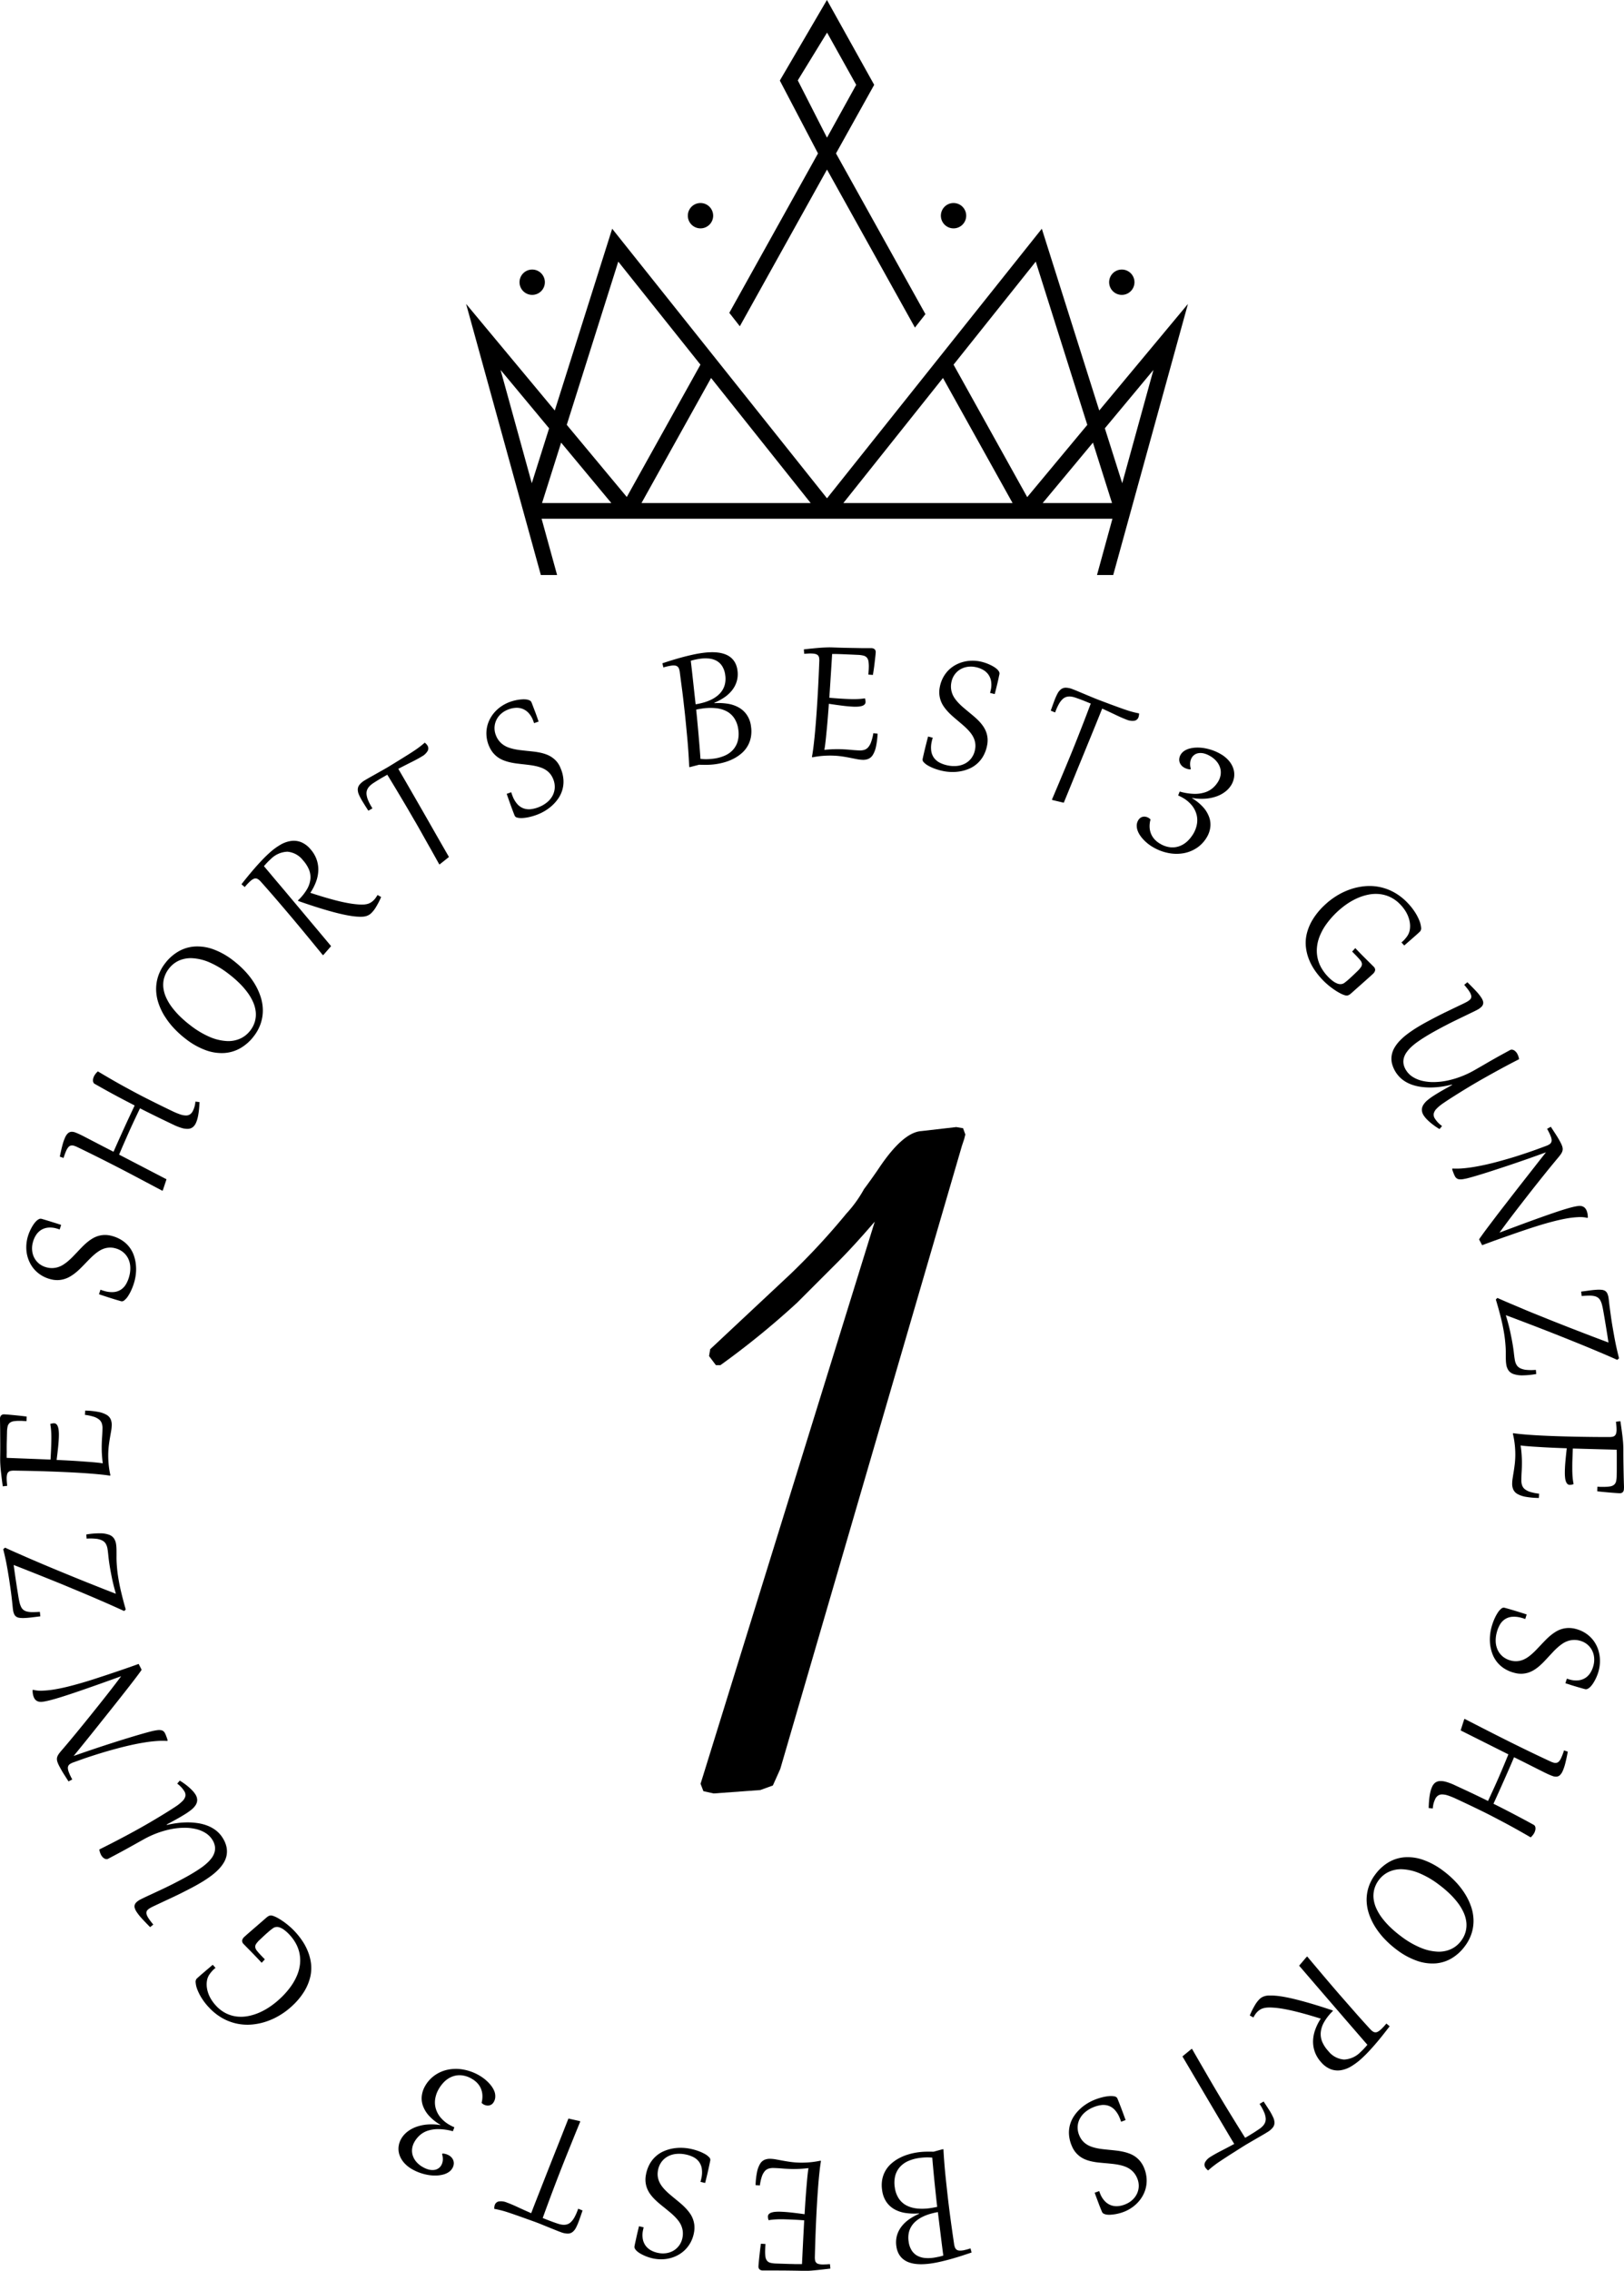 <svg id="deco_best1" xmlns="http://www.w3.org/2000/svg" viewBox="0 0 160.808 224.796"><g id="GUNZE_SHORTS_BEST3_GUNZE_SHORTS_BEST3_" data-name="GUNZE SHORTS BEST3 GUNZE SHORTS BEST3　　"><path d="M31.334,197.129a5.341,5.341,0,0,0-.57-1.094,7.393,7.393,0,0,0-.748-.939,7.049,7.049,0,0,0-.6-.569q-.306-.256-.587-.448c-.188-.128-.358-.234-.513-.318a2.827,2.827,0,0,0-.377-.177,1.11,1.11,0,0,0-.217-.062.455.455,0,0,0-.184.008.6.6,0,0,0-.186.088,2.174,2.174,0,0,0-.224.179c-.217.191-.431.378-.641.558l-.588.508-.494.429q-.221.192-.362.325A.671.671,0,0,0,24.8,196a.462.462,0,0,0,.158.354c.026.028.091.094.194.2l.369.375q.215.216.457.468c.162.167.314.327.456.478l.139.148.074.079c.028.03.058.064.09.1l.314-.341c-.054-.057-.1-.1-.138-.143l-.1-.1-.158-.168q-.249-.264-.392-.447a.7.7,0,0,1-.161-.344.507.507,0,0,1,.09-.331,2.3,2.3,0,0,1,.363-.41l.309-.291q.24-.227.5-.452a6.167,6.167,0,0,1,.489-.392.675.675,0,0,1,.291-.121.759.759,0,0,1,.364.036,1.685,1.685,0,0,1,.443.237,3.722,3.722,0,0,1,.535.482,4.271,4.271,0,0,1,.619.84,3.466,3.466,0,0,1,.365.952,3.5,3.5,0,0,1,.069,1.043,3.949,3.949,0,0,1-.267,1.117,5.545,5.545,0,0,1-.644,1.171,7.923,7.923,0,0,1-1.063,1.2,8.118,8.118,0,0,1-.989.795,6.492,6.492,0,0,1-1.079.6,5.214,5.214,0,0,1-1.12.345,3.713,3.713,0,0,1-1.116.04A3.253,3.253,0,0,1,23.2,203.2a3.4,3.4,0,0,1-.968-.735,3.963,3.963,0,0,1-.461-.59,3.162,3.162,0,0,1-.316-.639,2.816,2.816,0,0,1-.152-.66,2.23,2.23,0,0,1,.028-.658,1.516,1.516,0,0,1,.236-.565,3.084,3.084,0,0,1,.407-.48l.094-.086c.031-.027.063-.054.1-.082l-.275-.305q-.562.477-.957.814c-.264.225-.475.411-.633.56a.493.493,0,0,0-.1.391,2.372,2.372,0,0,0,.161.677,4.954,4.954,0,0,0,.435.858,5.885,5.885,0,0,0,.725.928,5.513,5.513,0,0,0,1.341,1.063,5.056,5.056,0,0,0,1.444.539,5.111,5.111,0,0,0,1.48.081,6.121,6.121,0,0,0,1.448-.31,6.734,6.734,0,0,0,1.349-.639,7.2,7.2,0,0,0,1.18-.9,6.764,6.764,0,0,0,1.179-1.415,4.942,4.942,0,0,0,.587-1.379,3.849,3.849,0,0,0,.1-1.316A4.738,4.738,0,0,0,31.334,197.129Zm-9.591-7.542a5.918,5.918,0,0,0,.706-.613,3.708,3.708,0,0,0,.529-.675,2.215,2.215,0,0,0,.288-.743,2.129,2.129,0,0,0-.011-.814,2.707,2.707,0,0,0-.372-.89,2.775,2.775,0,0,0-.656-.74,3.37,3.37,0,0,0-.843-.478,4.478,4.478,0,0,0-.97-.256,6.709,6.709,0,0,0-1.035-.074,8.091,8.091,0,0,0-1.044.073q-.519.07-.988.182l-.017-.045q.494-.26.948-.512t.852-.5a6.152,6.152,0,0,0,.639-.447,1.932,1.932,0,0,0,.429-.464.951.951,0,0,0,.155-.5,1.052,1.052,0,0,0-.182-.564,2.289,2.289,0,0,0-.261-.338,4.584,4.584,0,0,0-.365-.354q-.2-.177-.437-.349t-.48-.319l-.253.3a2.837,2.837,0,0,1,.435.391,2.74,2.74,0,0,1,.255.342.691.691,0,0,1,.118.506,1.03,1.03,0,0,1-.291.49,4.124,4.124,0,0,1-.675.541q-.432.288-1.034.66-.776.479-1.539.924t-1.558.88q-.793.434-1.639.875t-1.786.91a1.6,1.6,0,0,0,.08.322,1.546,1.546,0,0,0,.128.276.986.986,0,0,0,.138.175.708.708,0,0,0,.169.126.484.484,0,0,0,.186.054.324.324,0,0,0,.187-.043l.79-.418q.358-.191.668-.359l.578-.317q.268-.148.518-.289l.488-.273.492-.273a9.293,9.293,0,0,1,1.35-.619,9.076,9.076,0,0,1,1.359-.381,6.832,6.832,0,0,1,1.294-.13,4.861,4.861,0,0,1,1.158.129,3.131,3.131,0,0,1,.947.394,2.1,2.1,0,0,1,.666.67,1.69,1.69,0,0,1,.252.656,1.4,1.4,0,0,1-.047.6,1.833,1.833,0,0,1-.285.553,3.536,3.536,0,0,1-.459.5,5.532,5.532,0,0,1-.577.458c-.209.146-.42.284-.631.414q-.51.315-1.084.624t-1.148.6q-.575.288-1.114.54l-.979.457q-.439.2-.748.351c-.206.1-.345.169-.417.213a1.607,1.607,0,0,0-.3.229.6.6,0,0,0-.155.248.541.541,0,0,0,0,.291,1.3,1.3,0,0,0,.163.359,4.8,4.8,0,0,0,.506.65q.335.372.859.9l.314-.255c-.112-.134-.21-.256-.292-.366s-.152-.21-.208-.3a1.4,1.4,0,0,1-.159-.334.51.51,0,0,1-.015-.254.4.4,0,0,1,.115-.2,1.272,1.272,0,0,1,.226-.173q.129-.079.438-.225l.739-.348q.431-.2.947-.442c.344-.161.7-.331,1.059-.512s.72-.365,1.074-.554.686-.379.994-.568C21.209,189.967,21.483,189.782,21.743,189.587Zm-9.277-12.611q.659-.177,1.325-.325c.444-.1.879-.183,1.3-.252s.832-.119,1.223-.148a7.476,7.476,0,0,1,1.086-.008l.022-.078c-.017-.057-.032-.1-.043-.14s-.021-.066-.03-.09l-.043-.12a3.224,3.224,0,0,0-.139-.331.627.627,0,0,0-.17-.214.524.524,0,0,0-.255-.1,1.457,1.457,0,0,0-.39.01,5.6,5.6,0,0,0-.577.118c-.227.057-.5.131-.818.222q-.678.195-1.461.434t-1.651.518q-.867.278-1.805.594t-1.921.661l.49-.6.637-.787q.348-.432.743-.923T10.8,174.4l.836-1.047q.421-.528.824-1.037t.774-.982q.37-.472.682-.876t.549-.722c.159-.213.284-.386.377-.52l-.02-.083-.266-.516q-.431.156-.838.3l-.807.279c-.266.091-.533.182-.8.271l-.821.276-1.09.356q-.61.2-1.28.394t-1.36.368q-.69.171-1.332.278a9.339,9.339,0,0,1-1.191.126,3.059,3.059,0,0,1-.934-.087l-.044.016a1.739,1.739,0,0,0,.094.663.987.987,0,0,0,.115.227.637.637,0,0,0,.175.172.721.721,0,0,0,.25.1,1,1,0,0,0,.336.007,5.391,5.391,0,0,0,.562-.105q.336-.078.805-.215t1.086-.339q.617-.2,1.407-.473t1.768-.618q.978-.348,2.167-.777-.25.336-.57.755t-.689.891q-.369.472-.773.979t-.819,1.025q-.416.519-.828,1.026t-.8.979c-.259.314-.507.612-.741.892s-.449.532-.643.756q-.174.2-.287.352a1.242,1.242,0,0,0-.164.29.708.708,0,0,0-.047.273,1.008,1.008,0,0,0,.063.3,3.074,3.074,0,0,0,.153.348q.1.189.228.417t.308.506l.394.62.373-.19c-.081-.151-.151-.288-.208-.409s-.1-.232-.14-.333a1.3,1.3,0,0,1-.085-.361.479.479,0,0,1,.05-.256.5.5,0,0,1,.183-.187,1.681,1.681,0,0,1,.316-.147c.237-.085.515-.184.836-.3s.669-.23,1.047-.353.776-.247,1.2-.374S12.027,177.094,12.466,176.976ZM4.772,163.46c-.284.02-.527.029-.731.028a2.293,2.293,0,0,1-.522-.053.962.962,0,0,1-.36-.16.828.828,0,0,1-.238-.292,2.073,2.073,0,0,1-.158-.448c-.042-.176-.083-.386-.122-.628l-.106-.662q-.041-.252-.081-.52t-.085-.565c-.03-.2-.06-.407-.091-.628s-.064-.458-.1-.71q.534.206,1.172.458l1.342.533q.7.282,1.458.586t1.513.621q.759.316,1.51.631t1.451.619q.7.3,1.336.585t1.162.526l.157-.154q-.15-.516-.265-.959t-.206-.827q-.09-.384-.156-.723c-.044-.225-.082-.441-.115-.646-.05-.311-.086-.591-.11-.84s-.041-.475-.051-.677-.014-.386-.012-.552,0-.321,0-.464,0-.279-.008-.407a3.287,3.287,0,0,0-.037-.383,1.382,1.382,0,0,0-.211-.561,1.006,1.006,0,0,0-.493-.363,2.621,2.621,0,0,0-.878-.139,8.238,8.238,0,0,0-1.365.115l.032.411a5.207,5.207,0,0,1,.939.015,1.794,1.794,0,0,1,.61.172.853.853,0,0,1,.354.333,1.47,1.47,0,0,1,.165.492c.017.109.033.22.046.334s.027.238.04.371.03.278.05.434.046.33.076.523q.08.494.217,1.177t.4,1.61q-.57-.219-1.238-.483l-1.39-.552q-.722-.288-1.486-.6t-1.526-.626q-.762-.315-1.505-.629t-1.428-.61q-.686-.3-1.295-.567t-1.105-.5l-.181.153q.114.474.2.855t.146.72c.042.226.082.446.118.662s.073.443.111.682q.1.657.171,1.174t.111.9q.045.387.07.646c.016.173.032.3.047.4a1.469,1.469,0,0,0,.111.393.6.6,0,0,0,.2.245.738.738,0,0,0,.327.117,2.77,2.77,0,0,0,.485.018c.192-.007.417-.025.677-.056s.561-.067.9-.109ZM1.5,150.561c-.009-.126-.013-.239-.012-.34a1.465,1.465,0,0,1,.045-.377.481.481,0,0,1,.131-.227.472.472,0,0,1,.23-.11,1.626,1.626,0,0,1,.34-.026c.525.007,1.081.018,1.668.03s1.179.03,1.778.051,1.192.045,1.78.072,1.147.059,1.676.094,1.017.075,1.464.117.826.089,1.14.141l.011-.085a8.639,8.639,0,0,1-.167-1.062,9.213,9.213,0,0,1-.041-.947,8.437,8.437,0,0,1,.06-.908q.053-.422.117-.784c.043-.242.081-.464.116-.668a3.709,3.709,0,0,0,.055-.561,1.388,1.388,0,0,0-.107-.577.979.979,0,0,0-.407-.437,2.577,2.577,0,0,0-.808-.287,7.847,7.847,0,0,0-1.305-.132l-.03.424a4.849,4.849,0,0,1,.861.18,1.646,1.646,0,0,1,.536.274.851.851,0,0,1,.273.379,1.447,1.447,0,0,1,.071.5q-.006.424-.038.856c-.021.288-.034.6-.039.927,0,.236,0,.5.02.788s.044.587.084.893c-.147-.024-.337-.048-.568-.072s-.485-.046-.763-.067l-.872-.064q-.454-.033-.889-.057c-.289-.017-.562-.031-.818-.044l-.658-.033q.09-.7.153-1.317t.07-1.1a4.251,4.251,0,0,0-.019-.5,1.591,1.591,0,0,0-.08-.379.615.615,0,0,0-.15-.243.334.334,0,0,0-.23-.088,1.1,1.1,0,0,0-.374.07,6.341,6.341,0,0,1,.087.711c.017.25.023.538.019.861q-.006.4-.024.873c-.012.314-.031.674-.055,1.08l-1.264-.053L3.4,148.292l-1.035-.04-.875-.034c0-.176-.006-.326,0-.451s0-.246,0-.366l0-.25q0-.326.012-.679c.005-.236.011-.509.019-.821a2.616,2.616,0,0,1,.064-.551.645.645,0,0,1,.2-.339.8.8,0,0,1,.392-.167,3.552,3.552,0,0,1,.645-.038c.091,0,.189,0,.292.009s.215.011.335.019l.021-.453q-.306-.042-.659-.08c-.236-.025-.459-.048-.671-.068s-.4-.037-.563-.05-.273-.02-.33-.021a.394.394,0,0,0-.315.111.488.488,0,0,0-.106.331q0,.075.006.408t.012.849c0,.345.005.739.007,1.185s0,.916-.008,1.413c0,.179,0,.37.011.571s.026.418.05.65.052.48.084.744.07.552.113.86l.439-.046C1.523,150.83,1.51,150.687,1.5,150.561ZM3.783,128.9a3.019,3.019,0,0,0,.477.7,3.1,3.1,0,0,0,.671.553,3.28,3.28,0,0,0,.865.369,2.585,2.585,0,0,0,.731.1,2.468,2.468,0,0,0,.652-.1,2.55,2.55,0,0,0,.585-.253A4.422,4.422,0,0,0,8.3,129.9a6.529,6.529,0,0,0,.5-.448q.242-.24.475-.484t.445-.456q.221-.224.447-.418a4.22,4.22,0,0,1,.464-.348,2.33,2.33,0,0,1,.494-.242,1.958,1.958,0,0,1,.537-.1,1.874,1.874,0,0,1,.59.071,2.005,2.005,0,0,1,.808.416,1.9,1.9,0,0,1,.488.659,2.172,2.172,0,0,1,.181.815,2.983,2.983,0,0,1-.109.89,3.089,3.089,0,0,1-.324.784,1.617,1.617,0,0,1-.5.529,1.536,1.536,0,0,1-.7.235,2.54,2.54,0,0,1-.919-.1c-.067-.018-.133-.038-.2-.059s-.134-.046-.2-.075l-.148.453q.771.26,1.334.435c.376.117.665.2.868.259a.366.366,0,0,0,.313-.1,1.681,1.681,0,0,0,.358-.406,4.351,4.351,0,0,0,.351-.65,5.716,5.716,0,0,0,.293-.83,4.786,4.786,0,0,0,.137-.76,4.408,4.408,0,0,0,0-.86,3.98,3.98,0,0,0-.185-.88,2.915,2.915,0,0,0-1.138-1.509,3.43,3.43,0,0,0-1.059-.473,2.485,2.485,0,0,0-.713-.095,2.4,2.4,0,0,0-.636.1,2.574,2.574,0,0,0-.573.254,4.2,4.2,0,0,0-.523.373c-.167.14-.33.291-.488.451s-.313.323-.466.487l-.451.469q-.225.232-.458.432a4.474,4.474,0,0,1-.477.359,2.23,2.23,0,0,1-.513.249,1.987,1.987,0,0,1-1.191.025,1.921,1.921,0,0,1-.71-.355,1.848,1.848,0,0,1-.476-.575,1.972,1.972,0,0,1-.216-.732,2.215,2.215,0,0,1,.075-.818,2.455,2.455,0,0,1,.324-.731,1.648,1.648,0,0,1,.506-.493,1.617,1.617,0,0,1,.677-.221,2.254,2.254,0,0,1,.831.083c.1.027.2.061.31.1l.148-.453q-.327-.11-.622-.2t-.545-.171l-.447-.135c-.131-.039-.241-.071-.329-.095a.361.361,0,0,0-.258.032,1.044,1.044,0,0,0-.27.2,2.213,2.213,0,0,0-.262.322,3.911,3.911,0,0,0-.239.4,4.6,4.6,0,0,0-.2.435,4.264,4.264,0,0,0-.142.421,3.8,3.8,0,0,0-.135.88,3.559,3.559,0,0,0,.073.861A3.319,3.319,0,0,0,3.783,128.9ZM7.4,117.776a1.337,1.337,0,0,1,.205-.323.482.482,0,0,1,.231-.148.554.554,0,0,1,.282.007,2.033,2.033,0,0,1,.356.137q1.038.5,2.039,1t2.024,1.027q1.023.528,2.1,1.1t2.276,1.206l.045-.073.356-1.069L12.62,118.2q.264-.627.516-1.2t.5-1.135q.252-.557.512-1.11c.174-.369.354-.748.542-1.14.173.09.348.18.526.268l.549.274.586.289q.3.148.639.31l.966.464a5.507,5.507,0,0,0,.871.345,1.862,1.862,0,0,0,.635.083.821.821,0,0,0,.446-.16,1.059,1.059,0,0,0,.3-.381,2.659,2.659,0,0,0,.148-.39,4.373,4.373,0,0,0,.107-.469q.045-.258.074-.569t.044-.68l-.406-.048a2.39,2.39,0,0,1-.239.9.878.878,0,0,1-.288.359.717.717,0,0,1-.419.115,1.911,1.911,0,0,1-.585-.116,7.192,7.192,0,0,1-.788-.331q-.681-.327-1.3-.633t-1.216-.607q-.594-.3-1.17-.609T13,111.394q-.588-.324-1.2-.679t-1.281-.754a1.721,1.721,0,0,0-.225.235,1.392,1.392,0,0,0-.16.25,1.137,1.137,0,0,0-.077.214.783.783,0,0,0-.023.217.478.478,0,0,0,.045.189.3.3,0,0,0,.132.134q.649.369,1.187.667t1.008.549q.471.252.9.475t.854.444q-.277.59-.537,1.145t-.513,1.112q-.253.556-.511,1.129t-.53,1.195q-.686-.349-1.215-.625l-.928-.482-.672-.349q-.274-.142-.453-.228c-.181-.087-.346-.159-.493-.216a1.011,1.011,0,0,0-.4-.077.561.561,0,0,0-.337.134,1.212,1.212,0,0,0-.289.411,4.527,4.527,0,0,0-.266.757q-.128.468-.266,1.16l.373.127A5.952,5.952,0,0,1,7.4,117.776Zm9.727-13.289a7.6,7.6,0,0,0,.921,1.2,9.493,9.493,0,0,0,1.18,1.067,7.221,7.221,0,0,0,1.984,1.113,4.576,4.576,0,0,0,1.829.274,3.7,3.7,0,0,0,1.609-.491,4.487,4.487,0,0,0,1.319-1.184,4.224,4.224,0,0,0,.683-1.277,4.07,4.07,0,0,0,.2-1.326,4.44,4.44,0,0,0-.231-1.327,6.17,6.17,0,0,0-.6-1.286,7.6,7.6,0,0,0-.921-1.2,9.493,9.493,0,0,0-1.18-1.067,7.243,7.243,0,0,0-1.982-1.112A4.591,4.591,0,0,0,20.1,97.6a3.692,3.692,0,0,0-1.609.491A4.487,4.487,0,0,0,17.17,99.27a4.224,4.224,0,0,0-.683,1.277,4.07,4.07,0,0,0-.2,1.326,4.44,4.44,0,0,0,.231,1.327A6.13,6.13,0,0,0,17.123,104.487Zm-.04-3.793a2.658,2.658,0,0,1,.461-.9A2.606,2.606,0,0,1,18.531,99a2.9,2.9,0,0,1,1.349-.244,4.967,4.967,0,0,1,1.662.4,8.726,8.726,0,0,1,1.925,1.152,10.96,10.96,0,0,1,1.045.9,7.871,7.871,0,0,1,.822.941,4.991,4.991,0,0,1,.561.965,3.22,3.22,0,0,1,.256.964,2.565,2.565,0,0,1-.084.942,2.658,2.658,0,0,1-.461.9,2.613,2.613,0,0,1-.987.793,2.883,2.883,0,0,1-1.349.244,4.967,4.967,0,0,1-1.662-.4,8.754,8.754,0,0,1-1.926-1.152,10.988,10.988,0,0,1-1.043-.9,7.818,7.818,0,0,1-.824-.943,4.991,4.991,0,0,1-.561-.965,3.212,3.212,0,0,1-.256-.964A2.605,2.605,0,0,1,17.083,100.694Zm20.924-7.887a1.678,1.678,0,0,1-.243.267,1.533,1.533,0,0,1-.275.2,1.333,1.333,0,0,1-.319.12,2.049,2.049,0,0,1-.394.051,4.169,4.169,0,0,1-.5-.014q-.35-.024-.785-.094t-1-.2q-.569-.135-1.292-.344t-1.648-.51a5.108,5.108,0,0,0,.58-1.136,3.491,3.491,0,0,0,.211-1.129,2.992,2.992,0,0,0-.186-1.082,3.1,3.1,0,0,0-.611-.994,2.384,2.384,0,0,0-.939-.686,2,2,0,0,0-1-.1,2.917,2.917,0,0,0-1.024.375,6.351,6.351,0,0,0-1.028.754q-.381.339-.765.741t-.748.821q-.363.418-.7.829t-.607.762l.322.276a5.765,5.765,0,0,1,.548-.583,1.386,1.386,0,0,1,.307-.216.487.487,0,0,1,.259-.054.5.5,0,0,1,.24.1,1.524,1.524,0,0,1,.251.232q.785.88,1.519,1.734t1.475,1.731q.741.879,1.512,1.815t1.63,1.986l.07-.049.741-.849-1.386-1.656q-.7-.831-1.357-1.616t-1.266-1.507q-.6-.721-1.115-1.326t-.9-1.07l-.627-.743c.119-.136.23-.257.332-.365s.214-.216.336-.325a2.434,2.434,0,0,1,1.66-.739,2.187,2.187,0,0,1,1.545.855,3.232,3.232,0,0,1,.578.891,1.992,1.992,0,0,1,.152.948,2.507,2.507,0,0,1-.338,1.021,5,5,0,0,1-.9,1.111l.034.052q1.2.42,2.151.713t1.677.475q.727.183,1.253.268a6.923,6.923,0,0,0,.875.1c.144.006.275.007.393,0a1.611,1.611,0,0,0,.325-.046,1.3,1.3,0,0,0,.279-.106,1.2,1.2,0,0,0,.245-.171,2.851,2.851,0,0,0,.488-.615,7.915,7.915,0,0,0,.521-1.011l-.356-.2A3.264,3.264,0,0,1,38.007,92.807Zm3.884-7.648q.4.69.788,1.385t.8,1.418q.405.723.843,1.511l.077-.036.879-.7-.836-1.458q-.432-.753-.87-1.523t-.878-1.537q-.441-.768-.863-1.5l-.819-1.421q-.4-.687-.749-1.29.734-.383,1.326-.677t1.006-.548a1.469,1.469,0,0,0,.575-.546.53.53,0,0,0-.026-.543,1.187,1.187,0,0,0-.263-.276c-.107.095-.215.186-.323.273s-.226.176-.355.27-.273.193-.434.3-.348.226-.564.362-.462.29-.741.462l-.964.594q-.325.2-.681.4l-.693.391-.642.361c-.2.114-.382.217-.534.311a1.927,1.927,0,0,0-.529.441.774.774,0,0,0-.171.47,1.323,1.323,0,0,0,.131.553,6.282,6.282,0,0,0,.374.692q.232.378.542.857l.406-.232-.057-.093a4.959,4.959,0,0,1-.384-.739,1.954,1.954,0,0,1-.145-.567.948.948,0,0,1,.06-.435,1.145,1.145,0,0,1,.225-.346,2.016,2.016,0,0,1,.356-.3c.139-.092.29-.189.454-.289s.326-.2.486-.29.319-.184.475-.272q.535.873,1,1.652t.893,1.5C41.353,84.228,41.627,84.7,41.891,85.159Zm7.354-7.416a2.592,2.592,0,0,0,.367.64,2.469,2.469,0,0,0,1.032.768,4.493,4.493,0,0,0,.621.2q.322.076.659.122c.224.03.449.057.673.081s.425.049.632.075.409.058.6.1a4.362,4.362,0,0,1,.559.156,2.334,2.334,0,0,1,.493.244,1.948,1.948,0,0,1,.409.363,1.915,1.915,0,0,1,.3.51,1.992,1.992,0,0,1,.163.894,1.887,1.887,0,0,1-.225.788,2.153,2.153,0,0,1-.536.64,3.005,3.005,0,0,1-.772.457,3.076,3.076,0,0,1-.82.221,1.62,1.62,0,0,1-.723-.073,1.535,1.535,0,0,1-.612-.41,2.527,2.527,0,0,1-.479-.79c-.026-.064-.051-.129-.074-.194s-.045-.135-.065-.208l-.45.159c.176.513.332.953.468,1.323s.244.651.324.846a.365.365,0,0,0,.268.188,1.713,1.713,0,0,0,.54.036,4.317,4.317,0,0,0,.729-.118,5.808,5.808,0,0,0,.836-.274,4.75,4.75,0,0,0,.686-.355,4.341,4.341,0,0,0,.683-.522,3.978,3.978,0,0,0,.584-.683,2.919,2.919,0,0,0,.5-1.822,3.435,3.435,0,0,0-.271-1.128A2.461,2.461,0,0,0,56,79.35a2.435,2.435,0,0,0-.467-.443,2.508,2.508,0,0,0-.551-.3,4.122,4.122,0,0,0-.614-.187q-.32-.071-.655-.111t-.67-.072q-.325-.034-.646-.072c-.214-.024-.421-.058-.622-.1a4.52,4.52,0,0,1-.575-.159,2.212,2.212,0,0,1-.51-.255,1.986,1.986,0,0,1-.745-.928,1.911,1.911,0,0,1-.151-.779,1.875,1.875,0,0,1,.165-.728A1.966,1.966,0,0,1,50.4,74.6a2.234,2.234,0,0,1,.694-.44,2.431,2.431,0,0,1,.777-.188,1.635,1.635,0,0,1,.7.1,1.612,1.612,0,0,1,.588.4,2.256,2.256,0,0,1,.441.709c.039.1.076.2.11.307l.45-.159q-.114-.326-.217-.617t-.2-.536l-.166-.437c-.049-.128-.091-.234-.125-.318a.358.358,0,0,0-.183-.185,1.033,1.033,0,0,0-.323-.092,2.24,2.24,0,0,0-.415-.011,4.27,4.27,0,0,0-.464.055,4.444,4.444,0,0,0-.466.107,4.278,4.278,0,0,0-.42.144,3.933,3.933,0,0,0-.78.429,3.52,3.52,0,0,0-.638.583,3.338,3.338,0,0,0-.464.708,3.018,3.018,0,0,0-.262.8,3.1,3.1,0,0,0-.029.869A3.243,3.243,0,0,0,49.245,77.743ZM74.79,74.688a2.389,2.389,0,0,0-.793-.74,3.228,3.228,0,0,0-1.1-.38,5.922,5.922,0,0,0-1.327-.058l-.006-.042a5.516,5.516,0,0,0,.964-.514,3.459,3.459,0,0,0,.772-.7,2.666,2.666,0,0,0,.476-.9,2.533,2.533,0,0,0,.072-1.1,2.117,2.117,0,0,0-.223-.729,1.754,1.754,0,0,0-.413-.518,1.936,1.936,0,0,0-.564-.331,2.984,2.984,0,0,0-.68-.17,4.724,4.724,0,0,0-.762-.037,7.379,7.379,0,0,0-.8.066q-.5.067-1.03.185t-1.051.259q-.52.142-1.01.294c-.326.1-.627.2-.9.289l.1.41a5.809,5.809,0,0,1,.781-.177,1.375,1.375,0,0,1,.375-.008.484.484,0,0,1,.244.1.512.512,0,0,1,.146.214,1.45,1.45,0,0,1,.078.332q.1.781.21,1.607t.2,1.663q.1.837.18,1.664t.154,1.612q.07.786.118,1.508t.071,1.347l.085,0,.892-.23c.29.008.562.011.818.008a6.512,6.512,0,0,0,.794-.06,6.383,6.383,0,0,0,.971-.21,4.806,4.806,0,0,0,.893-.366,3.957,3.957,0,0,0,.76-.527,2.764,2.764,0,0,0,.892-1.568,3.186,3.186,0,0,0,.017-1.05A2.562,2.562,0,0,0,74.79,74.688Zm-5.233-2.434q-.07-.648-.131-1.2c-.04-.367-.077-.7-.111-.994s-.063-.545-.087-.748c.156-.046.311-.087.467-.12s.308-.061.458-.081a3.691,3.691,0,0,1,.881-.019,1.963,1.963,0,0,1,.75.227,1.55,1.55,0,0,1,.555.53,2.153,2.153,0,0,1,.3.884,2.444,2.444,0,0,1-.018.833,2,2,0,0,1-.271.672,2.236,2.236,0,0,1-.474.528,3.148,3.148,0,0,1-.629.4,4.794,4.794,0,0,1-.738.279,6.7,6.7,0,0,1-.8.177Q69.627,72.9,69.557,72.254Zm4.317,5.022a2.132,2.132,0,0,1-.478.865,2.4,2.4,0,0,1-.816.568A3.991,3.991,0,0,1,71.515,79a6.374,6.374,0,0,1-.645.054,4.647,4.647,0,0,1-.685-.031c-.013-.211-.029-.451-.05-.722s-.043-.554-.068-.853-.051-.6-.078-.913-.055-.612-.082-.9-.053-.565-.078-.82-.047-.478-.067-.669c.105-.021.21-.04.313-.059s.206-.035.3-.048a5.435,5.435,0,0,1,1.386-.028,2.84,2.84,0,0,1,1.071.333,2.062,2.062,0,0,1,.73.7A2.619,2.619,0,0,1,73.93,76.1,2.8,2.8,0,0,1,73.874,77.276Zm13.217.059a1.644,1.644,0,0,1-.287.53.842.842,0,0,1-.385.264,1.472,1.472,0,0,1-.5.059q-.425-.016-.855-.058t-.925-.061q-.354-.014-.789,0t-.895.063c.028-.147.056-.335.085-.566s.058-.484.085-.762.056-.568.085-.87.055-.6.078-.887.045-.561.064-.817.035-.475.048-.657q.7.106,1.313.184t1.1.1a4.2,4.2,0,0,0,.5-.007,1.579,1.579,0,0,0,.38-.071.6.6,0,0,0,.246-.144.337.337,0,0,0,.094-.228,1.107,1.107,0,0,0-.061-.375,6.263,6.263,0,0,1-.713.07q-.377.016-.862,0-.4-.015-.872-.045t-1.078-.081q.044-.65.083-1.262t.075-1.163q.035-.551.065-1.034t.054-.874c.176,0,.326,0,.451,0l.365.011.25.009.679.028.82.038a2.618,2.618,0,0,1,.549.077.646.646,0,0,1,.335.206.8.8,0,0,1,.157.4,3.571,3.571,0,0,1,.023.645c0,.091-.009.189-.016.292s-.016.215-.027.334l.452.031q.049-.3.1-.657t.084-.67c.025-.211.047-.4.064-.562s.027-.273.029-.329a.4.4,0,0,0-.1-.318.494.494,0,0,0-.329-.114c-.05,0-.186,0-.408,0s-.5,0-.85-.008-.739-.012-1.184-.021-.916-.023-1.413-.042c-.179-.007-.37-.008-.571,0s-.418.016-.651.034-.481.04-.746.066-.553.057-.863.093l.035.44c.161-.013.305-.022.431-.029s.24-.007.34,0a1.5,1.5,0,0,1,.376.054.485.485,0,0,1,.224.136.469.469,0,0,1,.105.233,1.619,1.619,0,0,1,.018.341q-.03.787-.07,1.666t-.093,1.776q-.052.9-.114,1.778t-.134,1.673q-.072.793-.152,1.46t-.168,1.136l.085.013a8.762,8.762,0,0,1,1.065-.142,9.088,9.088,0,0,1,.947-.018,8.157,8.157,0,0,1,.906.081q.42.063.781.136c.241.048.462.092.666.131a3.685,3.685,0,0,0,.559.068,1.375,1.375,0,0,0,.58-.094.985.985,0,0,0,.447-.4,2.558,2.558,0,0,0,.306-.8,7.9,7.9,0,0,0,.163-1.3l-.423-.04A4.844,4.844,0,0,1,87.091,77.335Zm12.432-7.216a2.266,2.266,0,0,0-.339-.239,4.279,4.279,0,0,0-.417-.212,4.407,4.407,0,0,0-.447-.17,3.992,3.992,0,0,0-.43-.113A3.8,3.8,0,0,0,97,69.31a3.5,3.5,0,0,0-.854.131,3.369,3.369,0,0,0-.779.331,3.022,3.022,0,0,0-.664.523A3.115,3.115,0,0,0,94.2,71a3.291,3.291,0,0,0-.309.888,2.616,2.616,0,0,0-.05.736,2.476,2.476,0,0,0,.14.644,2.537,2.537,0,0,0,.292.567,4.427,4.427,0,0,0,.408.508,6.662,6.662,0,0,0,.481.468q.255.225.515.441l.485.413c.159.136.308.276.448.418a4.142,4.142,0,0,1,.378.44,2.33,2.33,0,0,1,.275.477,1.919,1.919,0,0,1,.139.529,1.856,1.856,0,0,1-.031.593,2,2,0,0,1-.361.834,1.877,1.877,0,0,1-.625.531,2.169,2.169,0,0,1-.8.236,3.019,3.019,0,0,1-.9-.048,3.119,3.119,0,0,1-.8-.271,1.621,1.621,0,0,1-.561-.462,1.536,1.536,0,0,1-.282-.68,2.565,2.565,0,0,1,.039-.923c.014-.068.029-.135.046-.2s.037-.137.061-.209l-.462-.117q-.207.786-.344,1.36c-.092.383-.158.677-.2.884a.366.366,0,0,0,.119.306,1.724,1.724,0,0,0,.429.33A4.261,4.261,0,0,0,93.4,80a5.731,5.731,0,0,0,.848.236,4.706,4.706,0,0,0,.767.085,4.326,4.326,0,0,0,.858-.056,3.954,3.954,0,0,0,.865-.244,2.916,2.916,0,0,0,1.429-1.238,3.4,3.4,0,0,0,.4-1.089,2.444,2.444,0,0,0,.046-.717,2.417,2.417,0,0,0-.143-.628,2.582,2.582,0,0,0-.292-.555,4.054,4.054,0,0,0-.408-.5q-.227-.236-.483-.456t-.517-.432q-.252-.21-.5-.418c-.164-.139-.319-.282-.462-.428a4.391,4.391,0,0,1-.39-.452,2.261,2.261,0,0,1-.283-.5A2.057,2.057,0,0,1,95,72.06a2.023,2.023,0,0,1,.036-.631,1.894,1.894,0,0,1,.307-.732,1.842,1.842,0,0,1,.542-.514,1.97,1.97,0,0,1,.715-.265,2.238,2.238,0,0,1,.822.019,2.466,2.466,0,0,1,.751.274,1.646,1.646,0,0,1,.526.472,1.6,1.6,0,0,1,.266.66,2.267,2.267,0,0,1-.026.835c-.021.1-.047.207-.078.316l.463.117q.087-.335.161-.634t.134-.555c.039-.17.074-.322.1-.456s.054-.245.072-.334a.358.358,0,0,0-.05-.255A1.024,1.024,0,0,0,99.523,70.119Zm7.937,10.066q.338-.817.673-1.637t.655-1.6q.32-.784.619-1.519t.558-1.383q.753.344,1.348.63t1.05.458a1.465,1.465,0,0,0,.785.118.532.532,0,0,0,.413-.354,1.176,1.176,0,0,0,.056-.377c-.141-.026-.279-.055-.413-.087s-.278-.07-.431-.114-.321-.1-.5-.159-.393-.136-.632-.222l-.82-.3-1.061-.4q-.357-.135-.735-.291l-.734-.306-.679-.285q-.323-.137-.574-.231a1.913,1.913,0,0,0-.673-.147.781.781,0,0,0-.476.154,1.328,1.328,0,0,0-.356.443,6.305,6.305,0,0,0-.316.72q-.156.416-.344.955l.432.178.038-.1a5.051,5.051,0,0,1,.347-.757,1.967,1.967,0,0,1,.358-.463.937.937,0,0,1,.38-.22,1.125,1.125,0,0,1,.411-.034,2.006,2.006,0,0,1,.452.1q.237.079.507.18c.18.067.355.136.528.206l.507.208q-.36.959-.688,1.805t-.637,1.628q-.309.782-.61,1.517t-.609,1.472q-.308.737-.629,1.5l-.674,1.594.076.039,1.1.261q.308-.752.637-1.555T107.46,80.185Zm11.921,7.622a3.254,3.254,0,0,0,.966-1.061,2.533,2.533,0,0,0,.319-.922,2.173,2.173,0,0,0-.093-.987A2.936,2.936,0,0,0,120,83.85a4.66,4.66,0,0,0-1.129-.928l.006-.029a5.3,5.3,0,0,0,1.3.072,4.213,4.213,0,0,0,1.115-.229,3.119,3.119,0,0,0,.881-.48,2.387,2.387,0,0,0,.6-.687,2.055,2.055,0,0,0,.255-.749,1.9,1.9,0,0,0-.068-.807,2.287,2.287,0,0,0-.438-.789,3.081,3.081,0,0,0-.855-.694,4.57,4.57,0,0,0-.759-.35,4.862,4.862,0,0,0-.785-.21,4.011,4.011,0,0,0-.763-.064,3.048,3.048,0,0,0-.691.084,1.838,1.838,0,0,0-.56.235,1.162,1.162,0,0,0-.38.394A1.018,1.018,0,0,0,117.6,79a.825.825,0,0,0,.031.353.9.9,0,0,0,.167.3,1.032,1.032,0,0,0,.274.229,1.448,1.448,0,0,0,.292.127,1.3,1.3,0,0,0,.325.059l.056-.05a1.624,1.624,0,0,1-.068-.6,1.205,1.205,0,0,1,.152-.5.933.933,0,0,1,.691-.462,1.409,1.409,0,0,1,.514.029,2.211,2.211,0,0,1,.6.25,2.367,2.367,0,0,1,.669.549,1.827,1.827,0,0,1,.344.637,1.58,1.58,0,0,1,.047.67,1.8,1.8,0,0,1-.225.646,2.634,2.634,0,0,1-.544.664,2.237,2.237,0,0,1-.793.441,3.318,3.318,0,0,1-1.082.144,5.745,5.745,0,0,1-1.41-.227l-.154.39a3.929,3.929,0,0,1,.411.2,3.253,3.253,0,0,1,.964.8,2.45,2.45,0,0,1,.456.919,2.217,2.217,0,0,1,.024.945,2.828,2.828,0,0,1-.327.884,3.478,3.478,0,0,1-.576.744,2.336,2.336,0,0,1-.761.5,2.049,2.049,0,0,1-.921.139,2.478,2.478,0,0,1-1.054-.354,2.288,2.288,0,0,1-.529-.414,1.86,1.86,0,0,1-.358-.541,1.969,1.969,0,0,1-.153-.665,2.448,2.448,0,0,1,.09-.784,1.053,1.053,0,0,0-.094-.087.757.757,0,0,0-.1-.071.939.939,0,0,0-.281-.108.688.688,0,0,0-.282,0,.66.66,0,0,0-.256.114.732.732,0,0,0-.207.237,1.032,1.032,0,0,0-.145.488,1.408,1.408,0,0,0,.076.5,2.05,2.05,0,0,0,.247.493,3.286,3.286,0,0,0,.372.46,4.187,4.187,0,0,0,.446.4,4.106,4.106,0,0,0,.469.316,4.808,4.808,0,0,0,1.575.589,4.073,4.073,0,0,0,1.51,0A3.486,3.486,0,0,0,119.381,87.807Zm11.066,11.081a5.409,5.409,0,0,0,.584,1.086,7.536,7.536,0,0,0,.76.929,6.844,6.844,0,0,0,.608.561q.309.252.593.441a5.844,5.844,0,0,0,.517.311,2.752,2.752,0,0,0,.379.172,1.089,1.089,0,0,0,.218.059.474.474,0,0,0,.184-.01.616.616,0,0,0,.185-.09,2.231,2.231,0,0,0,.222-.181q.322-.291.634-.566c.208-.183.4-.355.581-.516s.342-.306.488-.435.265-.24.358-.329a.669.669,0,0,0,.238-.385.463.463,0,0,0-.162-.352l-.2-.2-.374-.37c-.144-.143-.3-.3-.463-.462s-.318-.322-.462-.472l-.141-.146-.075-.078c-.028-.029-.059-.063-.092-.1l-.31.345c.055.057.1.1.139.141s.072.071.1.1l.161.166c.168.174.3.322.4.442a.706.706,0,0,1,.166.341.5.5,0,0,1-.086.332,2.3,2.3,0,0,1-.357.414l-.305.295q-.237.23-.492.459c-.169.153-.331.286-.484.4a.673.673,0,0,1-.289.125.771.771,0,0,1-.365-.031,1.678,1.678,0,0,1-.447-.231,3.687,3.687,0,0,1-.541-.475,4.289,4.289,0,0,1-.63-.832,3.44,3.44,0,0,1-.46-1.989,3.9,3.9,0,0,1,.253-1.12,5.519,5.519,0,0,1,.629-1.179,8.475,8.475,0,0,1,2.025-2.022,6.513,6.513,0,0,1,1.072-.612,5.218,5.218,0,0,1,1.116-.36,3.683,3.683,0,0,1,1.115-.054,3.262,3.262,0,0,1,1.069.305,3.424,3.424,0,0,1,.977.722,4.041,4.041,0,0,1,.469.584,3.178,3.178,0,0,1,.325.635,2.874,2.874,0,0,1,.161.658,2.2,2.2,0,0,1-.02.659,1.523,1.523,0,0,1-.228.568,3.121,3.121,0,0,1-.4.485q-.048.047-.093.087c-.031.027-.063.055-.1.083l.279.3.947-.826q.392-.342.625-.568a.492.492,0,0,0,.094-.392,2.34,2.34,0,0,0-.17-.675,4.9,4.9,0,0,0-.446-.852,5.947,5.947,0,0,0-.737-.919,5.5,5.5,0,0,0-1.355-1.046,5.019,5.019,0,0,0-2.931-.582,6.161,6.161,0,0,0-1.444.329,6.769,6.769,0,0,0-1.341.656,7.3,7.3,0,0,0-1.169.916,6.792,6.792,0,0,0-1.161,1.43,4.934,4.934,0,0,0-.569,1.387,3.84,3.84,0,0,0-.079,1.317A4.636,4.636,0,0,0,130.447,98.888Zm9.687,7.414a6.062,6.062,0,0,0-.7.622,3.725,3.725,0,0,0-.52.682,2.232,2.232,0,0,0-.278.746,2.111,2.111,0,0,0,.022.813,2.976,2.976,0,0,0,1.049,1.617,3.346,3.346,0,0,0,.85.467,4.546,4.546,0,0,0,.973.243,6.728,6.728,0,0,0,1.036.06,7.9,7.9,0,0,0,1.043-.087c.345-.052.674-.117.985-.2l.017.045q-.49.267-.941.525t-.845.509a6.192,6.192,0,0,0-.633.455,1.935,1.935,0,0,0-.423.47.961.961,0,0,0-.149.5,1.063,1.063,0,0,0,.189.562,2.268,2.268,0,0,0,.265.334,4.479,4.479,0,0,0,.37.349q.206.174.441.343t.484.313l.249-.3a2.8,2.8,0,0,1-.44-.385,2.617,2.617,0,0,1-.259-.338.694.694,0,0,1-.125-.5,1.027,1.027,0,0,1,.285-.494,4.121,4.121,0,0,1,.668-.55q.427-.294,1.026-.673.768-.487,1.527-.944t1.546-.9q.787-.444,1.627-.9t1.774-.934a1.65,1.65,0,0,0-.084-.321,1.428,1.428,0,0,0-.132-.274.9.9,0,0,0-.141-.173.689.689,0,0,0-.171-.124.469.469,0,0,0-.187-.052.322.322,0,0,0-.186.046l-.784.428q-.357.195-.663.368t-.573.325l-.514.3-.485.28-.488.279a9.27,9.27,0,0,1-1.342.637,8.977,8.977,0,0,1-1.354.4,6.863,6.863,0,0,1-1.293.147,4.84,4.84,0,0,1-1.159-.114,3.13,3.13,0,0,1-.952-.382,2.081,2.081,0,0,1-.674-.662,1.693,1.693,0,0,1-.261-.653,1.384,1.384,0,0,1,.039-.6,1.851,1.851,0,0,1,.278-.557,3.524,3.524,0,0,1,.453-.511,5.627,5.627,0,0,1,.571-.466c.208-.148.416-.289.626-.423q.506-.321,1.076-.638t1.14-.612c.38-.2.749-.381,1.107-.555l.973-.47.744-.36q.308-.15.415-.219a1.624,1.624,0,0,0,.3-.233.6.6,0,0,0,.151-.25.543.543,0,0,0,0-.291,1.335,1.335,0,0,0-.168-.357,4.739,4.739,0,0,0-.514-.643q-.341-.367-.87-.887l-.311.259c.114.133.213.253.3.362s.155.208.212.3a1.389,1.389,0,0,1,.163.332.527.527,0,0,1,.019.254.4.4,0,0,1-.112.2,1.3,1.3,0,0,1-.224.176q-.127.081-.434.231L145,103.6l-.941.455q-.513.247-1.052.526t-1.067.568q-.528.291-.986.581C140.663,105.916,140.392,106.105,140.134,106.3Zm9.436,12.477q-.655.186-1.32.343t-1.3.269q-.636.112-1.221.164a7.428,7.428,0,0,1-1.085.022l-.021.078c.018.057.033.1.045.139s.022.066.031.089l.045.119a3.01,3.01,0,0,0,.144.329.626.626,0,0,0,.173.212.529.529,0,0,0,.256.1,1.413,1.413,0,0,0,.39-.016,5.615,5.615,0,0,0,.575-.126q.339-.09.815-.233.675-.2,1.455-.454t1.644-.54q.864-.29,1.8-.617t1.912-.686l-.482.61q-.284.359-.626.8l-.731.932-.8,1.02q-.408.524-.822,1.058l-.811,1.048q-.4.515-.761.992t-.67.885q-.306.406-.54.73t-.37.525l.021.083.273.512q.429-.16.834-.309c.27-.1.538-.195.8-.289s.531-.189.8-.282l.817-.287q.477-.165,1.086-.37t1.274-.411q.666-.206,1.354-.386t1.328-.3a9.484,9.484,0,0,1,1.189-.142,3.106,3.106,0,0,1,.935.074l.044-.017a1.748,1.748,0,0,0-.1-.662.981.981,0,0,0-.118-.225.623.623,0,0,0-.177-.17.711.711,0,0,0-.251-.1,1.014,1.014,0,0,0-.336,0,5.33,5.33,0,0,0-.56.112q-.335.083-.8.226t-1.082.354q-.614.21-1.4.491t-1.76.641q-.974.362-2.157.806.246-.339.56-.763t.677-.9q.363-.477.76-.989t.805-1.036q.408-.523.815-1.037t.79-.99q.382-.477.73-.9t.633-.765c.114-.134.208-.252.282-.356a1.224,1.224,0,0,0,.16-.292.7.7,0,0,0,.043-.273.981.981,0,0,0-.067-.3,3.241,3.241,0,0,0-.158-.346q-.1-.187-.234-.414t-.315-.5c-.119-.184-.254-.389-.4-.615l-.37.2c.083.15.154.286.213.406s.107.231.145.331a1.328,1.328,0,0,1,.09.359.475.475,0,0,1-.047.257.5.5,0,0,1-.181.189,1.71,1.71,0,0,1-.314.151c-.236.089-.513.191-.832.308s-.666.239-1.042.366-.773.258-1.192.39S150.007,118.655,149.57,118.779Zm7.873,13.419q.424-.035.731-.038a2.288,2.288,0,0,1,.523.046.959.959,0,0,1,.362.155.837.837,0,0,1,.242.289,1.993,1.993,0,0,1,.163.446q.067.264.13.626l.114.66q.043.25.087.519t.093.563c.032.2.066.406.1.627s.07.457.111.709q-.537-.2-1.178-.442t-1.349-.516l-1.465-.567q-.757-.3-1.521-.6l-1.518-.611q-.755-.3-1.459-.6t-1.343-.567q-.639-.273-1.168-.511l-.155.156q.156.514.278.955c.081.294.154.569.217.824s.119.5.166.721.088.44.124.644c.054.31.094.589.121.839s.047.475.06.677.019.386.019.552,0,.321,0,.464.007.279.013.407a3.093,3.093,0,0,0,.042.383,1.364,1.364,0,0,0,.219.558,1.012,1.012,0,0,0,.5.357,2.636,2.636,0,0,0,.879.128,8.173,8.173,0,0,0,1.363-.133l-.037-.41a5.171,5.171,0,0,1-.939,0,1.784,1.784,0,0,1-.613-.164.868.868,0,0,1-.359-.328,1.454,1.454,0,0,1-.171-.49c-.019-.109-.036-.22-.051-.334s-.03-.237-.045-.37-.034-.278-.056-.433-.05-.33-.083-.522q-.086-.494-.232-1.174t-.426-1.6q.573.212,1.244.467t1.4.534q.726.279,1.494.579t1.534.606q.766.306,1.513.609t1.436.592q.689.288,1.3.55t1.112.487l.179-.155q-.12-.472-.207-.852c-.058-.253-.11-.493-.155-.718s-.088-.445-.126-.66-.079-.442-.12-.681q-.114-.656-.186-1.172t-.123-.9c-.033-.258-.06-.473-.078-.645s-.036-.305-.052-.4a1.476,1.476,0,0,0-.116-.392.6.6,0,0,0-.2-.242.758.758,0,0,0-.328-.113,2.849,2.849,0,0,0-.486-.012c-.192.009-.417.031-.676.064l-.9.12Zm4.184,18.658c-.008-.222-.015-.5-.023-.849s-.015-.739-.022-1.184-.011-.916-.01-1.413c0-.179-.006-.37-.018-.571s-.032-.418-.058-.649-.058-.479-.094-.743-.077-.551-.124-.859l-.439.051c.019.16.033.3.044.429s.016.239.016.34a1.442,1.442,0,0,1-.041.377.481.481,0,0,1-.128.229.467.467,0,0,1-.229.113,1.663,1.663,0,0,1-.34.03q-.788,0-1.668-.009t-1.779-.028q-.9-.019-1.781-.049T153.256,146q-.795-.043-1.465-.1t-1.142-.126l-.01.085a8.5,8.5,0,0,1,.18,1.059,8.867,8.867,0,0,1,.053.946,8.049,8.049,0,0,1-.048.908c-.032.281-.067.543-.107.785s-.075.465-.107.67a3.653,3.653,0,0,0-.048.561,1.381,1.381,0,0,0,.115.576.982.982,0,0,0,.412.432,2.563,2.563,0,0,0,.811.277,7.889,7.889,0,0,0,1.307.115l.024-.425a4.829,4.829,0,0,1-.863-.168,1.658,1.658,0,0,1-.54-.267.847.847,0,0,1-.278-.375,1.432,1.432,0,0,1-.077-.5c0-.283.009-.569.027-.856s.027-.6.027-.927q0-.354-.03-.788c-.02-.289-.052-.587-.1-.892.148.022.337.044.568.064s.486.04.764.057.569.035.873.053.6.033.889.046.562.024.819.034l.658.024q-.081.7-.136,1.319c-.037.41-.055.778-.055,1.1a4.36,4.36,0,0,0,.025.5,1.557,1.557,0,0,0,.085.378.6.6,0,0,0,.153.241.331.331,0,0,0,.231.085,1.116,1.116,0,0,0,.373-.075,6.246,6.246,0,0,1-.1-.71q-.03-.375-.03-.861c0-.267,0-.558.013-.873s.022-.675.041-1.08l1.264.037,1.165.032,1.036.027.875.022c.006.176.01.326.011.451s0,.246,0,.366v.25c0,.217,0,.444,0,.679s0,.51-.008.821a2.623,2.623,0,0,1-.057.552.637.637,0,0,1-.194.342.8.8,0,0,1-.389.172,3.528,3.528,0,0,1-.644.046c-.091,0-.189,0-.293,0s-.215-.008-.335-.015l-.015.453c.2.025.425.049.66.071s.46.042.672.06.4.032.564.043.274.017.33.017a.4.4,0,0,0,.314-.115.488.488,0,0,0,.1-.333C161.638,151.214,161.634,151.078,161.627,150.856Zm-2.743,15.886a2.993,2.993,0,0,0-.486-.691,3.157,3.157,0,0,0-.678-.544,3.3,3.3,0,0,0-.87-.357,2.607,2.607,0,0,0-.732-.09,2.472,2.472,0,0,0-1.233.365,4.548,4.548,0,0,0-.53.379,6.557,6.557,0,0,0-.493.455q-.238.243-.468.49c-.148.157-.294.31-.439.461s-.292.292-.441.424a4.249,4.249,0,0,1-.46.354,2.288,2.288,0,0,1-.491.248,1.951,1.951,0,0,1-.535.11,1.867,1.867,0,0,1-.591-.063,1.994,1.994,0,0,1-.814-.406,1.888,1.888,0,0,1-.5-.653,2.184,2.184,0,0,1-.192-.812,3,3,0,0,1,.1-.891,3.116,3.116,0,0,1,.314-.789,1.608,1.608,0,0,1,.492-.535,1.524,1.524,0,0,1,.694-.244,2.56,2.56,0,0,1,.92.09c.067.017.134.036.2.057s.135.045.205.073l.142-.455q-.774-.249-1.339-.418t-.872-.248a.365.365,0,0,0-.312.1,1.73,1.73,0,0,0-.353.411,4.382,4.382,0,0,0-.343.654,5.658,5.658,0,0,0-.282.834,4.838,4.838,0,0,0-.127.762,4.425,4.425,0,0,0,.009.86,3.974,3.974,0,0,0,.2.877,2.991,2.991,0,0,0,.434.817,2.926,2.926,0,0,0,.724.677,3.419,3.419,0,0,0,1.065.459,2.473,2.473,0,0,0,.714.085,2.432,2.432,0,0,0,.635-.108,2.579,2.579,0,0,0,.57-.262,4.14,4.14,0,0,0,.518-.38q.247-.213.482-.458t.459-.493l.445-.475q.222-.235.452-.438a4.494,4.494,0,0,1,.472-.365,2.212,2.212,0,0,1,.51-.255,1.987,1.987,0,0,1,1.19-.04,1.914,1.914,0,0,1,.715.346,1.841,1.841,0,0,1,.484.569,1.967,1.967,0,0,1,.225.729,2.232,2.232,0,0,1-.064.819,2.454,2.454,0,0,1-.315.735,1.63,1.63,0,0,1-.5.5,1.607,1.607,0,0,1-.674.23,2.262,2.262,0,0,1-.832-.072c-.1-.026-.2-.058-.312-.095l-.142.455q.328.1.624.2c.2.061.38.115.547.164l.449.129c.132.037.242.068.33.09a.363.363,0,0,0,.258-.036,1,1,0,0,0,.267-.2,2.128,2.128,0,0,0,.257-.326,4.131,4.131,0,0,0,.234-.405,4.444,4.444,0,0,0,.194-.437,3.949,3.949,0,0,0,.136-.423,3.852,3.852,0,0,0,.124-.882,3.5,3.5,0,0,0-.084-.86A3.145,3.145,0,0,0,158.884,166.742Zm-3.47,11.181a1.354,1.354,0,0,1-.2.326.479.479,0,0,1-.229.151.562.562,0,0,1-.282,0,2.058,2.058,0,0,1-.357-.132q-1.044-.484-2.052-.971t-2.038-1q-1.03-.515-2.118-1.069t-2.292-1.176l-.044.073-.342,1.074,4.726,2.37q-.256.63-.5,1.211t-.488,1.141c-.163.373-.329.746-.5,1.116s-.344.753-.527,1.147c-.174-.088-.351-.175-.529-.261l-.552-.267c-.19-.092-.386-.185-.59-.282l-.643-.3-.971-.451a5.569,5.569,0,0,0-.875-.333,1.839,1.839,0,0,0-.637-.074.823.823,0,0,0-.444.166,1.054,1.054,0,0,0-.291.385,2.574,2.574,0,0,0-.143.392,4.189,4.189,0,0,0-.1.471q-.042.258-.067.57t-.035.681l.407.043a2.683,2.683,0,0,1,.086-.527,2.835,2.835,0,0,1,.141-.377.885.885,0,0,1,.283-.363.719.719,0,0,1,.418-.121,1.889,1.889,0,0,1,.587.109,7.417,7.417,0,0,1,.792.321q.684.318,1.311.616t1.224.591q.6.292,1.178.594t1.173.617q.592.317,1.211.664t1.291.737a1.721,1.721,0,0,0,.222-.238,1.325,1.325,0,0,0,.156-.253,1.114,1.114,0,0,0,.074-.215.742.742,0,0,0,.02-.217.484.484,0,0,0-.048-.189.3.3,0,0,0-.134-.132q-.654-.362-1.2-.651t-1.015-.536q-.474-.246-.9-.463t-.86-.433q.27-.593.522-1.152t.5-1.118q.246-.559.5-1.135t.514-1.2q.69.34,1.223.609l.934.47.677.34c.184.092.336.167.456.222.183.085.348.154.5.209a1.006,1.006,0,0,0,.406.072.558.558,0,0,0,.335-.138,1.218,1.218,0,0,0,.284-.415,4.56,4.56,0,0,0,.257-.76q.121-.469.251-1.163l-.375-.122A5.961,5.961,0,0,1,155.414,177.923Zm-9.551,13.412a7.586,7.586,0,0,0-.936-1.189,9.429,9.429,0,0,0-1.194-1.051,7.239,7.239,0,0,0-2-1.088,4.581,4.581,0,0,0-1.833-.251,3.688,3.688,0,0,0-1.6.511,4.476,4.476,0,0,0-1.3,1.2,4.238,4.238,0,0,0-.667,1.285,4.068,4.068,0,0,0-.182,1.329,4.468,4.468,0,0,0,.248,1.324,6.139,6.139,0,0,0,.62,1.278,7.586,7.586,0,0,0,.936,1.189,9.429,9.429,0,0,0,1.194,1.051,7.233,7.233,0,0,0,2,1.086,4.577,4.577,0,0,0,1.835.252,3.684,3.684,0,0,0,1.6-.511,4.476,4.476,0,0,0,1.3-1.2,4.238,4.238,0,0,0,.667-1.285,4.068,4.068,0,0,0,.182-1.329,4.468,4.468,0,0,0-.248-1.324A6.186,6.186,0,0,0,145.863,191.335Zm.089,3.793a2.649,2.649,0,0,1-.45.906,2.606,2.606,0,0,1-.977.805,2.89,2.89,0,0,1-1.346.261,4.932,4.932,0,0,1-1.667-.383,8.716,8.716,0,0,1-1.94-1.127,11.049,11.049,0,0,1-1.057-.888,7.788,7.788,0,0,1-.834-.931,4.941,4.941,0,0,1-.573-.958,3.191,3.191,0,0,1-.268-.96,2.566,2.566,0,0,1,.072-.943,2.649,2.649,0,0,1,.45-.906,2.606,2.606,0,0,1,.977-.8,2.89,2.89,0,0,1,1.346-.261,4.932,4.932,0,0,1,1.667.383,8.716,8.716,0,0,1,1.94,1.127,11.209,11.209,0,0,1,1.055.886,7.886,7.886,0,0,1,.836.932,4.941,4.941,0,0,1,.573.958,3.191,3.191,0,0,1,.268.96A2.6,2.6,0,0,1,145.952,195.128Zm-8.4,9.68a1.356,1.356,0,0,1-.3.22.486.486,0,0,1-.258.057.5.5,0,0,1-.241-.093,1.575,1.575,0,0,1-.254-.228q-.8-.87-1.541-1.714t-1.5-1.712q-.753-.869-1.536-1.795t-1.655-1.964l-.069.05-.73.859,1.408,1.638q.707.822,1.378,1.6t1.286,1.49q.613.714,1.132,1.311l.916,1.058q.4.46.637.735-.175.206-.327.369c-.1.109-.211.219-.332.329a2.436,2.436,0,0,1-1.65.761,2.184,2.184,0,0,1-1.556-.834,3.238,3.238,0,0,1-.59-.883,2,2,0,0,1-.165-.946,2.514,2.514,0,0,1,.325-1.026,4.969,4.969,0,0,1,.885-1.123l-.034-.052q-1.207-.405-2.16-.684t-1.683-.453q-.731-.173-1.256-.251a6.814,6.814,0,0,0-.876-.084c-.145,0-.275,0-.393,0a1.6,1.6,0,0,0-.325.051,1.3,1.3,0,0,0-.277.109,1.18,1.18,0,0,0-.243.174,2.876,2.876,0,0,0-.48.621,7.948,7.948,0,0,0-.508,1.018l.359.2a2.852,2.852,0,0,1,.2-.335,1.665,1.665,0,0,1,.239-.27,1.413,1.413,0,0,1,.273-.2,1.276,1.276,0,0,1,.318-.124,2.1,2.1,0,0,1,.393-.056,4.261,4.261,0,0,1,.5.007c.233.013.5.04.786.084s.626.107,1.007.192.812.194,1.3.327,1.035.3,1.655.488a5.125,5.125,0,0,0-.565,1.144,3.49,3.49,0,0,0-.2,1.132,2.983,2.983,0,0,0,.2,1.079,3.078,3.078,0,0,0,.624.986,2.4,2.4,0,0,0,.948.674,1.99,1.99,0,0,0,1,.09,2.9,2.9,0,0,0,1.019-.389,6.309,6.309,0,0,0,1.018-.768q.376-.343.755-.751t.737-.83q.359-.423.685-.838t.6-.77l-.325-.272A6.063,6.063,0,0,1,137.556,204.808Zm-11.048,7.977q-.237-.375-.553-.85l-.4.237.058.092A4.849,4.849,0,0,1,126,213a1.937,1.937,0,0,1,.153.565.956.956,0,0,1-.054.436,1.126,1.126,0,0,1-.221.349,2,2,0,0,1-.352.3c-.138.094-.288.193-.45.3s-.323.2-.483.3-.317.188-.472.278q-.546-.865-1.023-1.639t-.913-1.491q-.436-.719-.841-1.4t-.806-1.374q-.4-.689-.816-1.407t-.863-1.5l-.077.037-.87.716.855,1.447q.441.749.89,1.511t.9,1.525l.882,1.491.837,1.41q.4.681.766,1.28-.729.393-1.317.694t-1,.561a1.474,1.474,0,0,0-.568.554.53.53,0,0,0,.033.543,1.173,1.173,0,0,0,.267.272c.106-.1.213-.189.319-.277s.224-.179.351-.275.271-.2.43-.305.345-.231.559-.37.459-.3.734-.472.595-.378.956-.606c.215-.136.441-.273.676-.41l.687-.4q.335-.195.638-.369t.53-.318a1.935,1.935,0,0,0,.524-.448.775.775,0,0,0,.165-.472,1.316,1.316,0,0,0-.139-.551A6.106,6.106,0,0,0,126.508,212.785Zm-12.4,5.7a2.616,2.616,0,0,0-.375-.635,2.489,2.489,0,0,0-.48-.452,2.514,2.514,0,0,0-.562-.3,4.378,4.378,0,0,0-.624-.188,6.465,6.465,0,0,0-.661-.113q-.337-.041-.674-.072l-.633-.066q-.312-.034-.6-.091a4.187,4.187,0,0,1-.561-.149,2.292,2.292,0,0,1-.5-.238,1.972,1.972,0,0,1-.414-.357,1.878,1.878,0,0,1-.31-.506,2,2,0,0,1-.175-.892,1.884,1.884,0,0,1,.215-.791,2.171,2.171,0,0,1,.527-.647,3.008,3.008,0,0,1,.765-.467,3.1,3.1,0,0,1,.817-.232,1.6,1.6,0,0,1,.724.064,1.533,1.533,0,0,1,.617.4,2.566,2.566,0,0,1,.49.784c.027.064.053.128.077.193s.047.134.068.207l.448-.165q-.275-.765-.486-1.316t-.335-.842a.366.366,0,0,0-.271-.185,1.712,1.712,0,0,0-.54-.029,4.409,4.409,0,0,0-.728.128,5.7,5.7,0,0,0-.832.285,4.762,4.762,0,0,0-.681.364,4.356,4.356,0,0,0-.676.531,3.945,3.945,0,0,0-.575.691,3.007,3.007,0,0,0-.383.842,2.942,2.942,0,0,0-.095.987,3.417,3.417,0,0,0,.286,1.124,2.472,2.472,0,0,0,.368.618,2.4,2.4,0,0,0,.473.437,2.534,2.534,0,0,0,.555.292,4.023,4.023,0,0,0,.617.178c.214.044.432.078.656.1s.448.045.67.063.433.041.647.063.422.052.623.091a4.428,4.428,0,0,1,.577.152,2.253,2.253,0,0,1,.513.248,2,2,0,0,1,.43.378,2.065,2.065,0,0,1,.327.54,1.912,1.912,0,0,1,.162.777,1.842,1.842,0,0,1-.156.73,1.958,1.958,0,0,1-.44.623,2.245,2.245,0,0,1-.688.449,2.459,2.459,0,0,1-.774.2,1.632,1.632,0,0,1-.7-.092,1.6,1.6,0,0,1-.593-.394,2.265,2.265,0,0,1-.451-.7c-.041-.1-.079-.2-.114-.305l-.448.165c.078.216.154.421.226.614s.14.371.2.534.121.307.172.434.094.233.13.317a.363.363,0,0,0,.185.183,1.007,1.007,0,0,0,.324.088,2.184,2.184,0,0,0,.415,0,4.347,4.347,0,0,0,.464-.061,4.776,4.776,0,0,0,.465-.113,4.113,4.113,0,0,0,.418-.15,3.825,3.825,0,0,0,.774-.44,3.546,3.546,0,0,0,.63-.591,3.338,3.338,0,0,0,.455-.714,3,3,0,0,0,.251-.807,3.111,3.111,0,0,0,.017-.869A3.269,3.269,0,0,0,114.106,218.489Zm-17.951,8.188a1.4,1.4,0,0,1-.375.013.484.484,0,0,1-.246-.1.5.5,0,0,1-.148-.212,1.533,1.533,0,0,1-.083-.331q-.115-.78-.231-1.6t-.223-1.66q-.108-.835-.2-1.661t-.175-1.61q-.081-.784-.138-1.506t-.088-1.346l-.085,0-.889.242q-.435-.007-.818,0a6.547,6.547,0,0,0-.793.07,6.247,6.247,0,0,0-.969.223,4.762,4.762,0,0,0-.888.378,3.959,3.959,0,0,0-.753.536,2.771,2.771,0,0,0-.872,1.58,3.205,3.205,0,0,0,0,1.05,2.648,2.648,0,0,0,.419,1.135,2.38,2.38,0,0,0,.8.73,3.214,3.214,0,0,0,1.1.365,5.9,5.9,0,0,0,1.327.041l.006.042a5.532,5.532,0,0,0-.957.526,3.476,3.476,0,0,0-.763.71,2.658,2.658,0,0,0-.464.9,2.563,2.563,0,0,0-.058,1.1,2.145,2.145,0,0,0,.232.726,1.75,1.75,0,0,0,.42.512,1.949,1.949,0,0,0,.568.323,3,3,0,0,0,.682.161,4.769,4.769,0,0,0,.763.027,7.381,7.381,0,0,0,.8-.077c.333-.049.675-.116,1.027-.2s.7-.173,1.047-.273.682-.2,1.006-.307.625-.206.9-.3l-.108-.408A5.435,5.435,0,0,1,96.155,226.677Zm-4.529-4.151a2.843,2.843,0,0,1-1.075-.319,2.06,2.06,0,0,1-.739-.689,2.622,2.622,0,0,1-.377-1.058,2.845,2.845,0,0,1,.042-1.177,2.126,2.126,0,0,1,.467-.871,2.4,2.4,0,0,1,.808-.578,4,4,0,0,1,1.062-.3,6.1,6.1,0,0,1,.644-.062,4.73,4.73,0,0,1,.685.022q.023.316.06.721c.024.27.051.554.079.852s.058.6.09.912.063.611.094.9.06.564.088.819.054.478.076.668l-.313.063c-.1.02-.2.038-.3.052A5.45,5.45,0,0,1,91.626,222.526Zm2.136,4.784c-.155.036-.308.065-.457.087a3.706,3.706,0,0,1-.88.031,1.953,1.953,0,0,1-.753-.217,1.553,1.553,0,0,1-.562-.522,2.144,2.144,0,0,1-.307-.88,2.435,2.435,0,0,1,.007-.833,2.019,2.019,0,0,1,.262-.676,2.232,2.232,0,0,1,.467-.534,3.1,3.1,0,0,1,.624-.405,4.641,4.641,0,0,1,.735-.288,6.655,6.655,0,0,1,.8-.187q.087.717.167,1.363l.147,1.2q.067.55.124.993t.1.746C94.072,227.232,93.917,227.274,93.762,227.31Zm-11.174.749c-.126.008-.239.011-.34.008a1.48,1.48,0,0,1-.376-.049.436.436,0,0,1-.334-.365,1.584,1.584,0,0,1-.022-.34q.019-.787.048-1.667t.07-1.778q.04-.9.091-1.779t.112-1.675q.061-.793.133-1.462t.153-1.138l-.085-.012a8.607,8.607,0,0,1-1.063.156,9.04,9.04,0,0,1-.947.031,8.059,8.059,0,0,1-.907-.07q-.421-.057-.783-.126l-.667-.123a3.756,3.756,0,0,0-.56-.061,1.392,1.392,0,0,0-.578.1.986.986,0,0,0-.442.4,2.55,2.55,0,0,0-.3.805,7.861,7.861,0,0,0-.145,1.3l.424.034a4.848,4.848,0,0,1,.189-.859,1.639,1.639,0,0,1,.28-.533.848.848,0,0,1,.382-.269,1.482,1.482,0,0,1,.5-.066q.425.011.855.047c.287.024.6.041.926.049q.354.009.789-.011t.894-.075q-.039.22-.078.567t-.075.763c-.024.278-.049.568-.073.871s-.047.6-.067.888-.037.561-.053.818-.029.475-.04.657q-.7-.1-1.315-.167t-1.1-.081a4.107,4.107,0,0,0-.5.014,1.593,1.593,0,0,0-.379.076.609.609,0,0,0-.244.147.337.337,0,0,0-.091.229,1.09,1.09,0,0,0,.066.374,6.174,6.174,0,0,1,.712-.079c.25-.014.538-.017.862-.009q.4.011.872.033t1.079.067q-.034.651-.067,1.263c-.022.408-.041.8-.059,1.164s-.036.713-.051,1.035-.03.614-.043.874c-.176,0-.326,0-.451,0s-.246,0-.366-.007l-.25-.006c-.217,0-.443-.012-.679-.019l-.821-.027a2.616,2.616,0,0,1-.55-.07.634.634,0,0,1-.337-.2.81.81,0,0,1-.163-.393,3.557,3.557,0,0,1-.031-.645c0-.091.006-.189.012-.292s.013-.215.022-.335l-.452-.025c-.03.2-.059.423-.087.659s-.053.459-.076.671-.041.4-.056.563-.023.273-.025.33a.4.4,0,0,0,.108.317.493.493,0,0,0,.33.11c.05,0,.186,0,.408,0s.505,0,.85,0,.739,0,1.184.006.916.011,1.413.023c.179,0,.37,0,.571,0s.418-.022.65-.043.48-.046.745-.076.552-.064.862-.1l-.041-.44C82.857,228.04,82.714,228.051,82.588,228.059ZM70.6,217.117a4.384,4.384,0,0,0-.676-.3,5.824,5.824,0,0,0-.851-.225,4.783,4.783,0,0,0-.768-.075,4.411,4.411,0,0,0-.857.067,3.968,3.968,0,0,0-.862.256,2.922,2.922,0,0,0-1.413,1.257,3.456,3.456,0,0,0-.386,1.094,2.465,2.465,0,0,0-.036.718,2.4,2.4,0,0,0,.151.626,2.562,2.562,0,0,0,.3.551,4.141,4.141,0,0,0,.414.491q.23.232.489.45t.523.425l.5.411c.166.137.322.277.468.422a4.41,4.41,0,0,1,.4.446,2.237,2.237,0,0,1,.289.491,2.017,2.017,0,0,1,.148.553,2.067,2.067,0,0,1-.027.631,1.9,1.9,0,0,1-.3.736,1.855,1.855,0,0,1-.535.521,1.954,1.954,0,0,1-.712.274,2.253,2.253,0,0,1-.822-.008,2.434,2.434,0,0,1-.754-.264,1.637,1.637,0,0,1-.532-.465,1.6,1.6,0,0,1-.275-.657,2.271,2.271,0,0,1,.015-.835c.019-.1.044-.208.074-.317l-.464-.111q-.082.335-.153.636c-.047.2-.089.386-.126.557s-.069.323-.1.457-.051.246-.068.335a.36.36,0,0,0,.053.255,1.033,1.033,0,0,0,.221.253,2.294,2.294,0,0,0,.342.235,4.313,4.313,0,0,0,.42.206,4.484,4.484,0,0,0,.449.164,3.919,3.919,0,0,0,.431.107,3.86,3.86,0,0,0,.888.064,3.523,3.523,0,0,0,.852-.142,3.374,3.374,0,0,0,.775-.342,3.03,3.03,0,0,0,.657-.532,3.108,3.108,0,0,0,.5-.713,3.25,3.25,0,0,0,.3-.892,2.6,2.6,0,0,0,.04-.737,2.472,2.472,0,0,0-.448-1.2,4.547,4.547,0,0,0-.414-.5,6.468,6.468,0,0,0-.487-.461c-.172-.148-.346-.292-.521-.434s-.33-.272-.49-.406-.312-.271-.453-.412a4.069,4.069,0,0,1-.384-.435,2.332,2.332,0,0,1-.281-.473,1.941,1.941,0,0,1-.146-.527,1.873,1.873,0,0,1,.023-.593,1.987,1.987,0,0,1,.35-.839,1.887,1.887,0,0,1,.617-.539,2.164,2.164,0,0,1,.8-.246,3.017,3.017,0,0,1,.9.036,3.067,3.067,0,0,1,.808.26,1.6,1.6,0,0,1,.567.455,1.525,1.525,0,0,1,.291.676,2.565,2.565,0,0,1-.027.924c-.013.068-.027.136-.043.2s-.035.137-.059.21l.464.111q.2-.789.326-1.365t.188-.886a.368.368,0,0,0-.123-.3A1.654,1.654,0,0,0,70.6,217.117Zm-12.556,5.525a4.939,4.939,0,0,1-.337.761,1.944,1.944,0,0,1-.352.467.946.946,0,0,1-.377.225,1.148,1.148,0,0,1-.411.04,2.041,2.041,0,0,1-.453-.093q-.238-.076-.509-.174t-.53-.2c-.173-.067-.343-.135-.509-.2q.348-.963.665-1.814t.616-1.636q.3-.785.591-1.525t.589-1.48q.3-.741.609-1.508t.654-1.6l-.077-.038-1.1-.246q-.3.756-.617,1.563t-.646,1.63q-.327.822-.652,1.646t-.634,1.612l-.6,1.527q-.29.738-.539,1.39-.758-.333-1.357-.612t-1.056-.444a1.477,1.477,0,0,0-.786-.108.528.528,0,0,0-.408.359,1.178,1.178,0,0,0-.051.378c.142.024.28.052.414.082s.279.066.432.108.322.093.5.152.394.13.635.214.515.18.823.29l1.066.382q.36.129.739.282l.738.3.683.276c.216.087.408.162.577.223a1.933,1.933,0,0,0,.675.138.776.776,0,0,0,.474-.16,1.328,1.328,0,0,0,.35-.448,6.333,6.333,0,0,0,.307-.724q.15-.417.331-.959l-.435-.172ZM49.8,210.978a2.137,2.137,0,0,0-.253-.49,3.236,3.236,0,0,0-.378-.455,4.072,4.072,0,0,0-.451-.392,4.156,4.156,0,0,0-.473-.31,4.817,4.817,0,0,0-1.582-.568,4.059,4.059,0,0,0-1.51.024,3.439,3.439,0,0,0-1.3.571,3.244,3.244,0,0,0-.951,1.074,2.544,2.544,0,0,0-.307.926,2.176,2.176,0,0,0,.106.986,2.948,2.948,0,0,0,.588.98,4.662,4.662,0,0,0,1.141.913l-.006.029a5.268,5.268,0,0,0-1.3-.054,4.217,4.217,0,0,0-1.112.244,3.134,3.134,0,0,0-.875.492,2.4,2.4,0,0,0-.594.695,2.042,2.042,0,0,0-.245.752,1.885,1.885,0,0,0,.079.806,2.3,2.3,0,0,0,.449.783,3.1,3.1,0,0,0,.864.683,4.538,4.538,0,0,0,.764.34,4.978,4.978,0,0,0,.788.2,4,4,0,0,0,.764.054,3.076,3.076,0,0,0,.69-.093,1.82,1.82,0,0,0,.557-.243,1.148,1.148,0,0,0,.374-.4,1,1,0,0,0,.13-.387.818.818,0,0,0-.036-.352.9.9,0,0,0-.171-.3,1.029,1.029,0,0,0-.277-.225,1.415,1.415,0,0,0-.293-.123,1.316,1.316,0,0,0-.326-.055l-.055.05a1.632,1.632,0,0,1,.076.6,1.2,1.2,0,0,1-.146.5.925.925,0,0,1-.278.309.949.949,0,0,1-.407.162,1.377,1.377,0,0,1-.514-.023,2.215,2.215,0,0,1-.608-.242,2.364,2.364,0,0,1-.676-.54,1.807,1.807,0,0,1-.352-.632,1.594,1.594,0,0,1-.056-.669,1.786,1.786,0,0,1,.217-.649,2.607,2.607,0,0,1,.535-.671,2.236,2.236,0,0,1,.787-.452,3.337,3.337,0,0,1,1.08-.159,5.669,5.669,0,0,1,1.413.209l.149-.392a3.66,3.66,0,0,1-.413-.2,3.232,3.232,0,0,1-.974-.79,2.446,2.446,0,0,1-.468-.913,2.235,2.235,0,0,1-.037-.945,2.787,2.787,0,0,1,.315-.888A3.444,3.444,0,0,1,44.8,210a2.327,2.327,0,0,1,.754-.513,2.041,2.041,0,0,1,.919-.151,2.453,2.453,0,0,1,1.058.34,2.319,2.319,0,0,1,.535.407,1.866,1.866,0,0,1,.365.536,1.957,1.957,0,0,1,.162.663,2.491,2.491,0,0,1-.079.785,1.211,1.211,0,0,0,.095.086.722.722,0,0,0,.1.069.94.94,0,0,0,.283.1.67.67,0,0,0,.537-.119.726.726,0,0,0,.2-.24,1.045,1.045,0,0,0,.139-.49A1.386,1.386,0,0,0,49.8,210.978Z" transform="translate(-0.827 -3.902)"/></g><g id="_1" data-name="1"><path d="M96.189,115.586l-.677-.113-3.439.395q-1.86.114-4.285,3.778-.733,1.071-1.41,1.973a12.28,12.28,0,0,1-1.748,2.424A68.548,68.548,0,0,1,79.1,130.02l-7.95,7.443-.113.677.677.9h.451a81.26,81.26,0,0,0,7.612-6.2l3.947-3.947q1.635-1.635,3.721-4.06L70.478,179.58l-.282.9.282.733,1.015.226,4.623-.338,1.24-.451.733-1.635,17.986-61.682.226-.677.113-.451Z" transform="translate(-0.827 -3.902)"/></g><g id="ベクトルスマートオブジェクト_画像" data-name="ベクトルスマートオブジェクト 画像"><path d="M53.525,30.585a1.254,1.254,0,1,0,1.254,1.254A1.255,1.255,0,0,0,53.525,30.585Z" transform="translate(-0.827 -3.902)"/><path d="M111.908,30.585a1.254,1.254,0,1,0,1.254,1.254A1.255,1.255,0,0,0,111.908,30.585Z" transform="translate(-0.827 -3.902)"/><path d="M95.243,24A1.254,1.254,0,1,0,96.5,25.258,1.256,1.256,0,0,0,95.243,24Z" transform="translate(-0.827 -3.902)"/><path d="M70.19,24a1.254,1.254,0,1,0,1.254,1.254A1.255,1.255,0,0,0,70.19,24Z" transform="translate(-0.827 -3.902)"/><path d="M91.423,36.328,92.463,35,83.607,19.087,87.389,12.3,82.71,3.9l-4.665,7.977,3.78,7.212-8.782,15.78L74.084,36.2l8.633-15.514Zm-11.6-24.47,2.9-4.729L85.608,12.3l-2.893,5.231Z" transform="translate(-0.827 -3.902)"/><path d="M109.674,44.538l-5.686-17.993L82.717,53.23,61.445,26.545,55.761,44.538l-8.78-10.55,7.4,26.834H55.99l-1.534-5.567h56.523l-1.527,5.567h1.605l7.4-26.833Zm-56.189,7.2L50.393,40.521,55.2,46.3ZM54.5,53.7l1.89-5.981L61.362,53.7Zm2.447-7.742L62.048,29.8,70.185,40l-7.293,13.1Zm7.4,7.742,6.891-12.381L81.1,53.7Zm19.988,0L94.2,41.319,101.092,53.7ZM95.248,40,103.386,29.8l5.105,16.162-5.95,7.151Zm8.823,13.7,4.978-5.981,1.89,5.981Zm6.158-7.4,4.811-5.778-3.091,11.214Z" transform="translate(-0.827 -3.902)"/></g></svg>